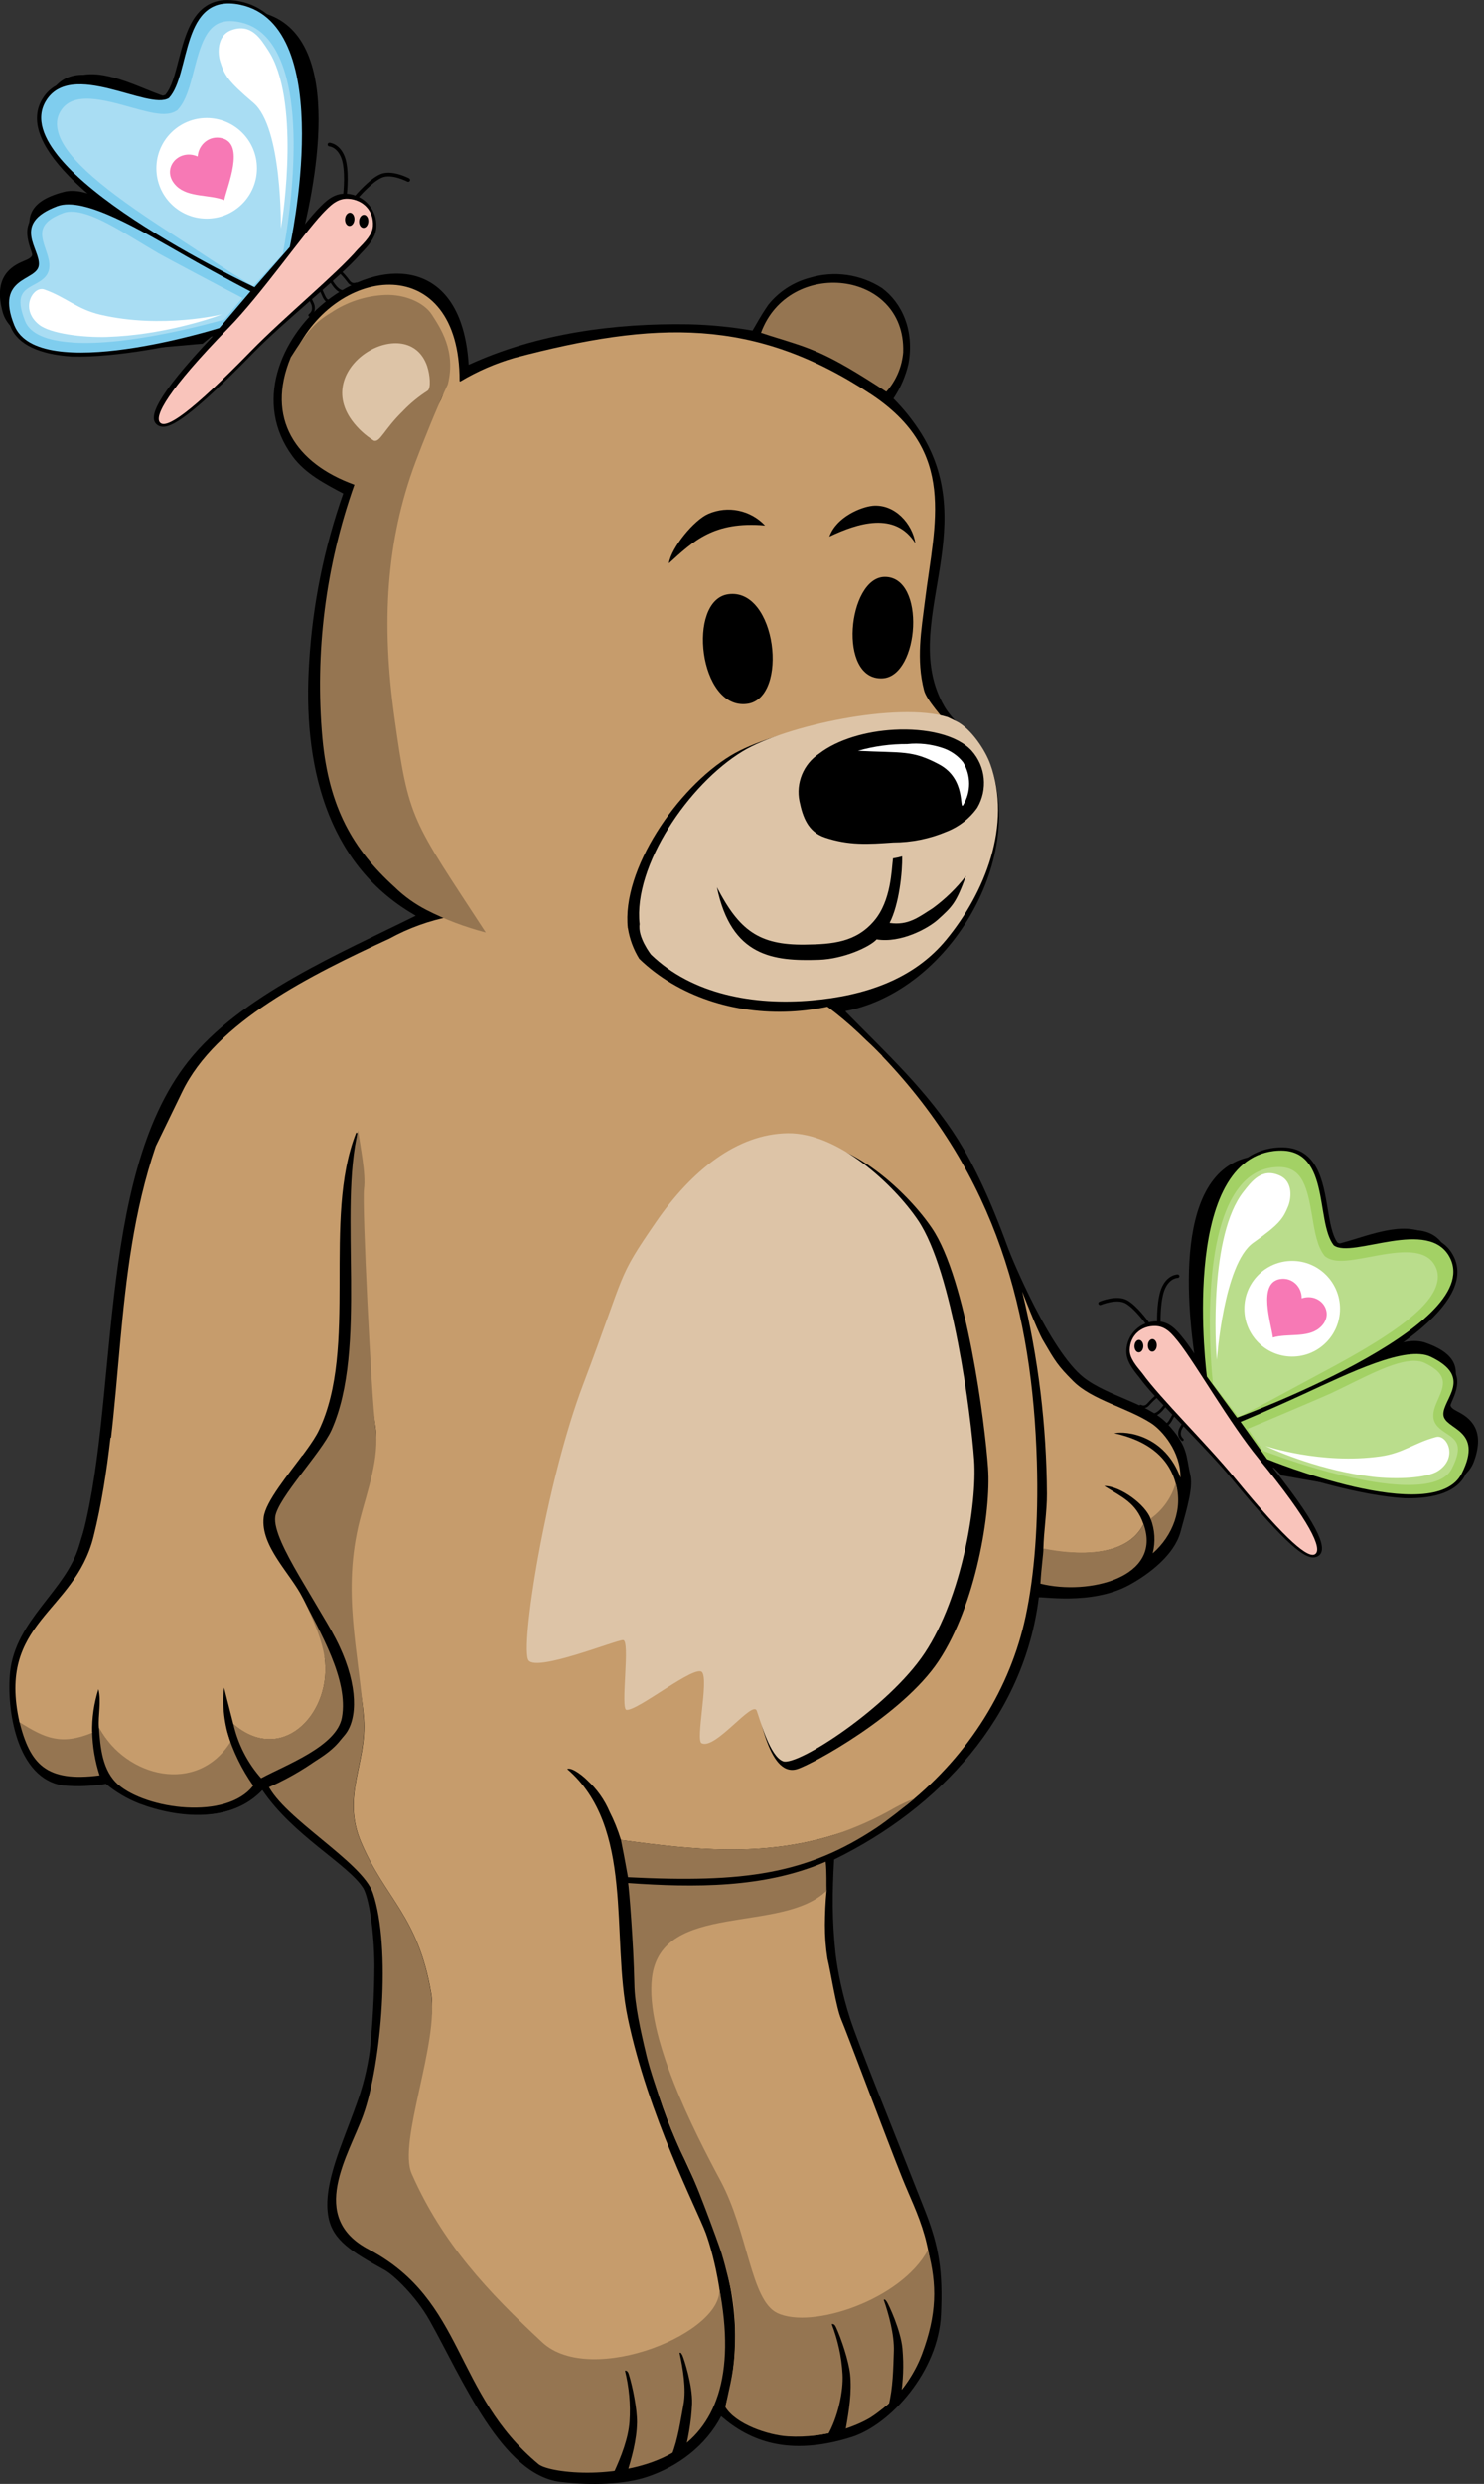 <?xml version="1.0" encoding="UTF-8"?>
<svg xmlns="http://www.w3.org/2000/svg" id="Ebene_1" version="1.1" viewBox="0 0 335.62 561.54">
  <rect x="0" y="0" width="335.62" height="561.54" fill="#333333" stroke="none"/>
  <defs>
    <style>
      .st0 {
        fill: #c69c6c;
      }

      .st1 {
        fill: #badd8c;
      }

      .st2 {
        fill: #7fcdee;
      }

      .st3 {
        fill: #957551;
      }

      .st4 {
        fill: #ddc4a7;
      }

      .st5 {
        fill: #fff;
      }

      .st6 {
        fill: #a3d165;
      }

      .st7 {
        fill: #f779b5;
      }

      .st8 {
        fill: #f9c4bb;
      }

      .st9 {
        fill: #a9ddf3;
      }
    </style>
  </defs>
  <path id="Pfad_1736" d="M191.19,228.59c23.47-4.6,40.48-34,32.95-55.19-2.33-6.58-7.76-8.79-10.64-13.83-10.3-18.07,8.72-39.48-5.26-61.74-1.77-2.79-3.84-5.39-6.18-7.73,1.58-2.38,2.73-5.02,3.38-7.79,1.41-7.51-1.41-13.79-5.96-17.17-4.84-3.13-10.82-3.99-16.34-2.33-3.72.98-7.02,3.13-9.41,6.13-2.01,2.96-2.53,4.12-3.54,5.79-4.74-.82-9.54-1.3-14.35-1.41-16.68-.29-34.34,2.01-49.85,9.16-1.55-24.98-20.41-24.04-32.65-14.03-9.92,8.12-16.04,22.66-7.18,34.71,2.89,3.93,7.28,6.18,11.47,8.41-4.34,12.31-6.94,25.17-7.72,38.2-1.49,22.6,3.71,45.3,23.56,56.92l.55.34c-16.72,8.31-39.64,17.95-51.48,32.96-21.15,26.8-15.41,78.6-24.55,109.47-3.01,10.16-14.39,16.69-15.59,28.61-.82,8.05,1.41,23.99,12.03,25.51,3.22.27,6.45.15,9.64-.37,2.26,1.88,4.81,3.38,7.54,4.45,9,3.38,20.77,4.36,27.72-2.99,6.99,10.38,19.45,16.79,22.84,22.22,1.27,2.22,2.47,9.76,2.51,17.43-.02,6.46-.37,12.92-1.05,19.35-.58,4.15-1.6,8.23-3.06,12.16-3.09,8.75-7.71,18.17-6.28,25.47,1.02,5.22,5.37,7.84,12.73,11.91,1.99,1.1,7.03,5.86,10.12,11.35,7.43,13.2,16.34,34.99,29.67,36.54,7.08.83,14.43.55,19.5-1.13,7.06-2.35,13.32-7.09,16.79-13.73,6.39,5.57,15.27,9.17,29.44,4.73,8.83-2.77,19.7-14.88,20.27-27.74.43-9.76-.41-15.29-3.62-23.46-7.31-18.62-15.1-37.72-16.95-43.47-1.67-5.19-2.8-10.56-3.29-14.81-.79-7.52-.74-13.55-.31-21.1,23.89-11.68,42.96-32.27,46.3-59.25.05-.38,11.79,1.9,20.45-2.83,4.66-2.54,10.17-6.84,11.58-11.92,1.66-5.99,2.88-10.2,2.22-13.02-.98-4.18-.43-6.51-5.32-11.64-4.25-4.46-13.54-6.15-18.84-10.36-7.54-5.99-16.18-26.82-17.07-29.26-4.2-11.54-7.88-18.98-11.23-24.35-6.83-10.93-16.32-19.74-25.28-28.84l-.25-.3"></path>
  <path id="Pfad_1738" class="st0" d="M187.14,442.78c-.4-2.53-.59-5.08-.58-7.64.02-2.58.12-5.06.39-7.81-10.03,9.83-39.64.87-41.74,18.12-1.59,12.97,3.13,28.67,8.6,40.58,7.97,16.97,16.63,35.93,10.26,57.96,5.73,6.25,16.05,7.34,21.7,6.38s10.49-3.23,14.22-6.16,9.26-9.49,10.39-20.42c1.63-15.82-2.95-22.91-6.38-31.51-3.63-9.09-12.61-33.1-13.75-35.75s-2.39-10.83-3.11-13.74"></path>
  <path id="Pfad_1739" class="st0" d="M199.53,238.77c25.91,27.05,33.97,58.19,34.97,91.78.4,13.63-.55,25.61-2.55,34.92-3.45,16.1-12.62,31.03-26.6,42.34-4.07,3.26-11.25,5.32-16.83,7.05-16.04,4.95-31.71,3.37-48,1.11-.05,0-.1-.05-.11-.1-.67-2.17-1.52-4.29-2.55-6.31-1.13-2.66-2.82-5.05-4.94-7-.71-.75-3.44-3.13-4.64-2.65,15.3,13.18,9.83,37.74,13.69,56.25,4.58,21.96,15.73,43.5,17.63,48.63,3.68,9.98,12.83,50.61-21.07,52.81-.02,0-8.29-8.54-8.31-8.54-.39-.1-13.4-15.6-19.84-26.58-9.3-15.86-20.13-31.89-20.13-31.9-3.16-7.21,9.16-28.79,7.28-39.95-2.95-17.52-10.46-21.42-15.88-34.2-4.45-10.47,1.41-17.83.65-27.92-1.16-15.29-7.65-27.76-3.53-43.95,1.67-6.59,7.15-15.53,6.18-21.88-3.48-22.94-4.97-52-4.15-66.47,0-.16-.22-.21-.28-.06-7.68,19.53.55,48.58-8.41,67.23-2.54,5.29-11.78,14.69-12.34,19.58-.75,6.55,6.06,12.66,8.84,18.21,2.15,4.39,4.64,9.79,5.05,14.48,1.05,12.17-10.02,23.17-20.73,14-.02-.02-.04-.05-.05-.08l-2.08-8.15c-.45,4.13.03,8.32,1.42,12.24,0,.04,0,.09,0,.12-7.57,11.82-23.41,7.98-29.68-3.26,0-.02-.02-.04-.02-.07-.21-2.91.61-5.87-.11-8.69-1,3.16-1.47,6.45-1.42,9.76,0,.06-.04.11-.09.13-6.95,2.79-10.51,1.23-16.29-2.41-.03-.02-.06-.06-.07-.09-5.08-22.74,12.44-24.53,16.76-41.91,7.03-28.28,4-58.82,13.91-88.04v-.02l5.94-12.25c7.62-15.95,29.24-26.56,46.92-34.73,4.35-2.39,9.04-4.08,13.91-5.01.12-.02.15-.17.05-.24-13.38-9.63-16.68-25.5-21.62-40.16-6.69-19.88,1.32-49.4,12.23-67.05,2.48-4.02,7.18-7.28,7.83-11.81.51-3.33.3-6.72-.62-9.96-.42-1.32-1.51-3.1-2.04-4.33-3.64-8.51-14.99-5.76-21.71-2.36,0,0-.01,0-.02.01-3.59,2.39-6.73,5.4-9.25,8.89-.1.14-.31.01-.24-.14,9.63-20.62,37.43-23.12,37.34,6.05,0,.11.11.18.21.12,3.86-2.3,7.99-4.09,12.31-5.33,31.69-8.34,54.18-9.21,80.57,8.27,19.52,12.93,14.36,29.02,12.17,46.65-.82,6.61-2.03,13.29-.2,20.3.57,2.2,4.25,6.14,5.84,8.23.08.11,0,.25-.14.21-10.99-2.86-33.89,5.05-43.65,10.81-10.77,6.36-24.84,25.76-24.53,38.88,0,.07.05.13.12.14,15.89,2.94,30.16,1.94,49.39,20.9,1.28,1.15,2.33,2.24,3.53,3.45"></path>
  <path id="Pfad_1740" d="M160.24,116.14c-3.17,1.31-8.39,7.57-8.97,11.21,5.57-5.04,10.15-9.56,21.75-8.55-3.28-3.49-8.39-4.55-12.78-2.66"></path>
  <path id="Pfad_1741" d="M197.31,114.35c-2.45.23-8.14,2.44-9.74,6.96,6.42-3.06,14.89-5.77,19.45,1.52-.66-4.38-4.6-8.96-9.71-8.49"></path>
  <path id="Pfad_1742" d="M164.65,134.36c-9.32,1.38-6.65,26.16,4.3,24.77,9.59-1.22,6.68-26.4-4.3-24.77"></path>
  <path id="Pfad_1743" d="M200.08,130.43c-8.34.08-10.75,23.49-.47,22.92,8.34-.46,9.88-23.01.47-22.92"></path>
  <path id="Pfad_1744" d="M221.29,173.68c4.93,13.7-1.14,29.05-9.97,39.75-15.75,19.07-48.96,20.5-66.75,3.32-1.31-2.12-2.18-4.48-2.57-6.94h-.02c-1.42-13.11,11.08-31.61,23.37-39.03,9.57-5.78,35.18-11.25,46.33-7.71.1.03,1.63.79,2,.97,3.17,1.57,6.42,6.35,7.6,9.62"></path>
  <path id="Pfad_1745" d="M181.33,257.99c-11.45.14-17.46,8.35-25.51,20.06-9.01,13.11-1.01,16.99-14.67,37.03s1.54,57.49,3.26,57.47,16.09,5.32,17.55,7.31,7.26-3.53,7.85-.88c1.64,7.27,3.82,22.91,10.43,20.97,3.3-.97,23.92-12.22,32.03-24.44,8.43-12.7,11.89-33.63,11.19-43.64-.7-10.01-4.82-42.58-12.7-54.22-5.39-7.97-17.99-19.81-29.44-19.67"></path>
  <path id="Pfad_1746" class="st4" d="M223.95,172.72c4.93,13.7-1.14,29.05-9.97,39.75-7.44,9.02-18.58,12.66-30.36,13.69-13.13,1.15-27.01-1.31-36.39-10.36,0,0-3.09-3.94-2.57-6.94h-.02c-1.42-13.11,11.08-31.61,23.37-39.03,9.57-5.78,35.18-11.25,46.33-7.71.1.03,1.63.79,2,.97,3.17,1.57,6.42,6.35,7.6,9.62"></path>
  <path id="Pfad_1747" d="M201.96,194.06c-.34,2.59-.39,9.57-4.27,14.13-4.11,4.83-9.39,5.29-15.66,5.36-10.39.13-14.87-3.24-19.89-12.96,3.27,15.71,12.73,16.74,23.1,16.39,5.54-.19,11.52-2.92,13.02-4.61,5.49.91,11.68-2.5,13.87-4.48,3.29-2.98,4.08-3.71,6.34-9.88-2.16,2.79-4.7,5.26-7.55,7.34-3.11,1.96-5.49,3.94-9.73,3.31,2.16-4.16,2.92-11.51,2.84-15.05-.68.19-1.37.34-2.07.45"></path>
  <path id="Pfad_1748" class="st3" d="M204.26,79.55c.56-18.45-25.89-21.4-32.16-4.32,1.02.32,1.51.49,2.27.74,9.11,2.83,12.2,3.5,26.08,12.59,2.22-2.51,3.56-5.67,3.82-9.01"></path>
  <path id="Pfad_1752" class="st3" d="M162.61,516.96c3.99,20.33-.98,32.09-10.62,37.6-10.97,6.27-27.26,4.68-30.12,2.59-19.38-16.05-16.65-37.04-38.36-48.56-14.15-7.34-4.58-21.39-1.32-30.56,4.05-11.37,6.33-37.77,2.14-50.09-2.39-7.02-20.12-16.8-23.78-24.47,1.58-1.58,16.77-5.67,18.24-13.92.92-5.14-1.41-13.92-3.23-18.9-2.61-7.15-14.06-21.99-13.31-27.75.55-4.18,10.43-14.5,12.72-19.6,8.26-18.45,1.52-49.45,6.03-67.75.44,3.5,1.79,9.79,1.32,13.23s1.64,46.9,2.61,53.89c.97,7-1.87,14.38-3.55,20.96-4.12,16.19-.27,29.58.88,44.86.76,10.09-5.09,17.45-.65,27.92,5.42,12.77,12.93,16.68,15.88,34.2,1.88,11.18-7.56,33.62-4.38,40.81,6.94,15.72,17.18,26.61,29.52,38.1,11.1,10.34,41.87-2.41,39.97-12.58v.02Z"></path>
  <path id="Pfad_1753" class="st3" d="M206.82,406.6c-1.51.58-2.98,1.26-4.39,2.04-4.41,2.54-9.07,4.63-13.91,6.21-16.08,4.96-31.77,3.36-48.09,1.1.34,1.69.72,3.53,1.59,8.42,26.14,1.32,40.43-.67,56.22-11.17,2.25-1.5,6.28-4.64,8.58-6.6"></path>
  <path id="Pfad_1754" class="st3" d="M51.48,391.54c-7.55,11.9-22.72,10.25-28.99-1.03.33,4.41.72,9.73,4.4,12.9,6.43,5.53,24.44,8.05,30.49.19-2.59-3.69-4.58-7.76-5.89-12.07"></path>
  <path id="Pfad_1755" class="st3" d="M52.88,389.63c1.03,4.56,3.19,8.79,6.29,12.3,5.71-3.08,17.08-7.23,18.26-13.7,1.58-8.58-5.1-19.55-8.84-27.04-.08,4.8,4.64,9.79,5.04,14.48,1.05,12.18-10.05,23.2-20.76,13.97"></path>
  <path id="Pfad_1756" class="st3" d="M186.94,427.39c-.07-1.31.07-4.1-.2-6.52-13.9,6.02-29.82,5.87-44.68,4.82.18,1.06,1.21,13.24,1.41,22.89.07,4.5,1.35,10.29,2.75,16.15,1.53,6.4,6.85,20.4,8.61,23.39s7.58,18.78,8.36,21.29c1.04,3.37,2.24,8.63,2.45,9.84.72,4.2.7,8.76.49,12.74-.27,5.1-1.44,8.66-2.06,12.22,2.38,3.85,9.61,6.31,14.16,6.59,8.48.51,15.67-2.45,18.57-4.22,1.42-.87,8.41-5.63,11.68-14.28,3.43-9.08,3.46-15.84,1.37-23.63-6.01,11.22-26.27,18.01-34.08,14.23-6.02-2.92-6.55-18.21-12.84-29.94-6.09-11.35-17.07-32.81-15.48-45.9,2.1-17.4,29.46-9.75,39.49-19.66"></path>
  <path id="Pfad_1757" class="st3" d="M109.87,210.83c-16.87-25.91-17.4-25.14-20.69-48.82-2.91-20.94-1.93-39.61,4.8-57.57,1.66-4.42,4.81-12.31,7.29-17.53,1.94-7.64-1.79-12.92-3.56-15.72-1.77-2.79-6.18-4.7-10.68-4.5-4.36.19-8.58,1.58-12.2,4.02-3.64,2.16-5.38,4.23-9.07,10.06-5.71,13.81,1.08,24.01,14.39,28.81-6.52,18.38-8.98,37.96-7.23,57.38,1.45,15.56,6.94,25.08,16.31,33.57,2.14,2.09,4.58,3.84,7.24,5.21,4.27,2.18,8.77,3.88,13.41,5.08"></path>
  <path id="Pfad_1759" d="M202.01,190.46c4.16,0,8.28-.84,12.11-2.47,2.77-1.08,5.17-2.95,6.89-5.38,2.42-4.1,1.92-9.3-1.25-12.86-3.29-3.62-10.32-5.16-17.53-4.77-6.34.34-12.81,2.19-17.01,5.44-3.53,2.36-5.27,6.62-4.4,10.77.72,3.44,1.88,6.85,5.72,8.14,5.41,1.82,9.84,1.53,15.47,1.13"></path>
  <path id="Pfad_1760" class="st4" d="M96.63,82.86c-4.2-12.57-26.19-.3-17.03,12.21,1.35,1.83,3.04,3.38,4.97,4.57,1.41.4,2.28-2.55,6.51-6.67,1.68-1.77,3.57-3.32,5.62-4.63.83-.57.52-3.71-.07-5.46"></path>
  <path id="Pfad_1761" class="st5" d="M205.24,168.22c2.64-.27,5.31.02,7.84.86,1.86.59,3.51,1.72,4.73,3.25,1.82,2.98,1.83,6.72,0,9.7-.9,1.15.75-5.91-5.41-9.2s-8.2-2.55-18.36-3.08c3.64-1.04,7.41-1.55,11.2-1.52"></path>
  <path id="Pfad_1762" class="st4" d="M178.18,256.19c-11.45.14-21.78,8.39-29.84,20.11-9.01,13.11-6.49,10.35-16.43,36.63-8.58,22.68-14.38,59.92-12.34,62.47,2.04,2.55,19.63-4.6,21.34-4.62s-.66,15.63.77,15.78c2.58.26,15.67-10.48,17.13-8.49,1.46,1.99-1.52,15.3-.15,16.01,3.09,1.62,11.6-9.88,12.49-7.31.9,2.57,3,10.27,5.94,11.39,3.21,1.23,23.92-12.22,32.03-24.44,8.43-12.7,11.88-33.63,11.19-43.64-.7-10.01-4.82-42.58-12.7-54.22-5.39-7.97-17.99-19.81-29.44-19.67"></path>
  <path d="M142.19,536.69c.91,2.86,1.9,7.91,1.88,10.95-.08,4.09-1.17,7.93-2.38,11.84l-2.8-.63c1.57-3.41,3.22-7.61,3.48-11.38.27-4.01-.11-7.78-1.02-11.52,0,0,.54-.2.84.74h0Z"></path>
  <path d="M154.33,532.47c.37.83,2.31,6.73,2.19,10.91-.17,4.2-.95,8.24-1.98,12.31l-2.62-.69c1.43-3.67,1.93-7.5,2.66-11.4.66-3.54-.15-8.25-.89-11.67.36-.21.5.4.64.53h0Z"></path>
  <path d="M189.04,526.06c1.26,2.72,2.87,7.61,3.22,10.63.43,4.06-.26,8.35-.98,12.39l-4.19,1.6c2.44-4.19,3.68-10.18,3.46-13.95-.22-4.01-1.08-7.7-2.44-11.3,0,0,.51-.26.93.63Z"></path>
  <path d="M200.56,520.36c.47.77,3.12,6.39,3.53,10.56.35,4.18.16,6.96-.37,11.13l-2.75,1.7c.97-3.82,1.05-8.25,1.18-12.21.12-3.66-1.14-8.32-2.29-11.62.33-.25.55.33.71.45h-.01Z"></path>
  <path d="M14.31,403.65c3.22.27,6.45.15,9.64-.37,2.26,1.88,4.81,3.38,7.54,4.45,9,3.38,20.77,4.36,27.72-2.99,10.41-4.36,16.85-10.01,18.93-12.72,2.71-3.52,2.8-10.86-1.35-19.79-4.13-8.91-14.11-21.38-15.01-26.77-1.19-7.14,8.54-16.31,8.54-16.31l-46.98-2.72c-1.33,13.79-2.31,12.42-5.47,23.09-3.01,10.16-14.39,16.69-15.6,28.61-.82,8.05,1.41,23.99,12.03,25.51h0Z"></path>
  <path id="Pfad_17541" class="st3" d="M51.37,391.62c-7.55,11.9-22.72,10.25-28.99-1.03.33,4.41.72,9.73,4.4,12.9,6.43,5.53,24.44,8.05,30.49.19-2.59-3.69-4.58-7.76-5.89-12.07"></path>
  <path id="Pfad_17551" class="st3" d="M52.77,389.7c1.03,4.56,3.19,8.79,6.29,12.3,5.71-3.08,17.08-7.23,18.26-13.7,1.58-8.58-5.1-19.55-8.84-27.04-.08,4.8,4.64,9.79,5.04,14.48,1.05,12.18-10.05,23.2-20.76,13.97"></path>
  <path id="Pfad_1758" class="st3" d="M20.85,391.5c-7.09,2.46-10.59.95-16.48-2.36,2.42,9.65,6.02,13.81,18.15,12.22-1.03-3.19-1.59-6.51-1.67-9.86"></path>
  <path class="st0" d="M68.48,361.27c-2.77-5.56-9.58-11.67-8.84-18.21.41-3.62,5.56-9.69,9.25-14.75l-43.9-3.28c-.87,7.55-2.01,15.02-3.83,22.33-4.32,17.39-21.88,19.18-16.75,41.97,5.84,3.68,9.4,5.25,16.43,2.41-.07-3.34.41-6.67,1.42-9.86.71,2.83-.11,5.8.11,8.72,6.27,11.28,22.18,15.13,29.74,3.23-1.4-3.94-1.89-8.15-1.44-12.3l2.09,8.2c10.71,9.23,21.81-1.79,20.76-13.97-.4-4.69-2.89-10.09-5.05-14.48h0Z"></path>
  <g>
    <path d="M70.03,71.59c-.08,0-.17-.04-.23-.12-.1-.14-.08-.33.05-.44.77-.6.76-1.2.67-1.83-.06-.4-.66-1.54-1.02-2.15-.08-.15-.04-.33.12-.43.15-.08.33-.04.43.12.1.18,1,1.74,1.1,2.38.12.79.08,1.64-.91,2.41-.06.05-.14.07-.21.06h.01Z"></path>
    <path d="M74.25,68.39c-.78-.05-1.24-1.12-1.59-1.95-.13-.29-.24-.56-.35-.73-.33-.52-1.52-1.18-1.95-1.39-.16-.07-.22-.26-.15-.42s.26-.22.42-.15c.18.08,1.72.86,2.2,1.62.13.21.25.49.39.82.41.94.77,1.72,1.24,1.53.16-.06.33.02.4.18s-.02.33-.18.4-.31.08-.45.07v.02Z"></path>
    <path d="M77.53,66.26c-.53-.03-1.18-.32-1.9-1.15-.7-.79-2.2-3.28-2.26-3.39-.08-.15-.04-.33.1-.43.15-.08.33-.04.43.1.01.02,1.54,2.55,2.2,3.29.76.87,1.46,1.14,2.08.81.16-.08.33-.02.42.13s.02.33-.13.42c-.25.14-.56.23-.92.21h-.02Z"></path>
    <path d="M79.94,64.61c-.42-.03-.88-.21-1.27-.7l-.1-.14c-.55-.72-2.25-2.92-3.55-3.13-.17-.02-.28-.19-.26-.36.03-.17.18-.28.36-.26,1.36.21,2.82,1.9,3.93,3.36l.1.14c.55.71,1.27.4,1.35.37.16-.07.33,0,.41.15.07.16.01.33-.15.41-.19.09-.5.18-.85.16h.02Z"></path>
    <g>
      <path d="M56.01,68.23c2.68-2.51,10.14-8.75,11.48-11.58,3.69-13.65,10.87-47.61-7.22-53.5-.68-.22-1.35-.39-1.99-.5-8.12-1.43-10.96,6.1-13.25,12.15-1.18,3.12-2.29,6.05-3.87,7.5-.42.16-1.05.17-1.86.02-1.7-.3-3.98-1.22-6.39-2.2-2.94-1.19-6.27-2.53-9.41-3.08-4.58-.81-7.9.23-10.12,3.16-3.24,4.26-1.87,10.29,4.06,17.91,1.82,2.34,4.08,4.84,6.73,7.48-2.18-1.14-4.22-1.96-6.09-2.28-1.31-.23-2.51-.21-3.56.05-8.91,2.28-8.32,6.62-7.38,10.78.27,1.21.36,2.69.18,3.41-.15.62-.68.95-1.97,1.48-2.79,1.15-6.96,3.62-4.74,11.55,1.15,4.09,5.76,6.86,12.96,8.13h0c10.3,1.46,29.24-.86,32.24-1,3.82-3,6.17-5.71,10.2-9.49h-.01Z"></path>
      <path d="M63.41,58.82S79.97,10.18,58.29,3.12c-13.13-4.28-12.76,14.45-18.33,19.2-4.9,2.37-21.03-11.22-27.73-2.39-11.03,14.5,42.27,47.05,42.27,47.05l8.92-8.16h-.01Z"></path>
      <path d="M36.73,96.48c1.99.13,5.98-1.77,20.62-16.76,3.4-3.48,8.03-7.54,12.5-11.46,5.03-4.41,9.16-7.94,11.7-10.89,1.73-1.78,3.42-3.64,3.57-5.96.25-3.95-2.76-7.37-6.71-7.62-2.97-.19-4.81,1.73-6.58,3.57l-.1.1c-1.19,1.28-2.66,3.06-4.37,5.23,2.16-13.97,5.54-48.52-13.09-52.37-.7-.15-1.39-.24-2.04-.28-8.22-.52-10.22,7.28-11.83,13.54-.83,3.22-1.61,6.27-3.02,7.87-.4.2-1.02.27-1.84.22-1.74-.12-4.1-.77-6.6-1.47-3.05-.86-6.52-1.82-9.69-2.03-4.64-.29-7.81,1.1-9.7,4.26-2.75,4.59-.72,10.44,6.01,17.35,2.07,2.13,4.58,4.36,7.52,6.69-2.29-.89-4.41-1.47-6.31-1.59-1.33-.08-2.51.06-3.52.45-8.61,3.25-7.54,7.5-6.15,11.53.41,1.17.65,2.62.55,3.38-.08.63-.58,1.02-1.79,1.69-2.65,1.45-6.53,4.36-3.43,12.01,1.6,3.93,6.48,6.18,13.77,6.65h0c10.39.31,24.59-2.71,31.94-4.57-13.54,14.34-14.32,18.35-12.78,19.87.36.36.84.55,1.37.59h.01Z"></path>
      <path class="st8" d="M51.62,74.2c7.54-7.73,16.72-21.02,21.3-25.9,1.76-1.83,3.35-3.53,5.88-3.37,3.38.22,5.77,2.78,5.55,6.16-.13,1.97-1.8,3.6-3.47,5.31-4.74,5.51-16.7,15.37-24.04,22.89-13.78,14.12-19.18,17.69-20.61,16.29-1.44-1.4,1.62-7.27,15.39-21.39h0Z"></path>
      <ellipse cx="82.25" cy="50.03" rx="1.48" ry="1.05" transform="translate(27.1 128.94) rotate(-86.36)"></ellipse>
      <ellipse cx="79.09" cy="49.58" rx="1.5" ry="1.06" transform="translate(24.59 125.36) rotate(-86.36)"></ellipse>
      <path d="M80.58,44.98c.13,0,.25-.04.35-.15.03-.03,3.1-3.64,5.41-4.66,2.22-.98,5.77.88,5.8.89.2.1.45.03.56-.18.1-.2.03-.45-.18-.56-.16-.08-3.95-2.06-6.54-.92-2.49,1.1-5.57,4.73-5.7,4.88-.15.18-.13.44.05.59.07.06.16.09.24.09v.02Z"></path>
      <path d="M78.02,44.15c.22.01.42-.15.44-.37s.59-5.5-.49-8.33c-1.14-2.99-3.35-3.17-3.44-3.18h0c-.23-.01-.43.16-.44.39-.01.23.16.43.39.44.07,0,1.78.18,2.72,2.65,1,2.65.45,7.9.44,7.95-.02.23.14.43.37.46h.02Z"></path>
      <path class="st2" d="M65.53,55.86S76.63,5.69,54.29,1.07c-13.53-2.8-11.09,15.77-16.09,21.1-4.61,2.91-22.14-8.83-27.84.69-9.36,15.63,47.21,42.08,47.21,42.08l7.96-9.09h.01Z"></path>
      <path class="st2" d="M56.64,65.88s-5.82-2.99-14.27-7.8c-10.57-6.02-23.35-13.76-29.42-11.47-10.58,3.99-3.69,9.74-4.17,13.4s-10,2.45-5.54,13.55c5.41,13.46,46.36.61,46.36.61l7.05-8.29h0Z"></path>
      <path class="st9" d="M63.94,57.48c.75-3.85,6.3-34.16-2.21-47.12-1.95-2.96-4.41-4.72-7.56-5.36-.56-.12-1.1-.19-1.6-.22-5.36-.35-6.93,4.18-8.71,11.13-.91,3.53-1.77,6.88-3.66,8.9l-.14.15-.18.1c-.88.55-2.02.77-3.48.68-1.96-.13-4.37-.81-6.94-1.52-2.83-.79-6.04-1.69-8.85-1.87-3.45-.22-5.67.68-6.95,2.83-.85,1.41-.99,3.01-.45,4.87,1.72,5.88,10.61,13.07,24.71,22.21,8.77,5.69,16.43,10.91,19.39,12.43l6.61-7.22h.02Z"></path>
      <circle class="st5" cx="46.74" cy="38.05" r="11.37"></circle>
      <path class="st7" d="M50.19,31.25c-2.76-.69-5.28,1.35-5.49,4.13-4.49-1.93-8.55,3.06-4.76,6.71,2.7,2.59,7.46,1.83,10.77,3.15.68-3.23,4.8-12.65-.52-13.99h0Z"></path>
      <path class="st9" d="M16.44,77.44c12.65.81,31.24-4.34,34.32-5.22l4.06-4.86c-2.84-1.46-17.56-9.27-18.93-10.06-7.41-4.32-14.25-9.11-19.24-9.43-.92-.06-1.7.03-2.33.27-6,2.27-5.1,4.95-3.96,8.33.49,1.45.95,2.83.77,4.17-.26,2-1.92,2.91-3.38,3.7-2.47,1.35-4.41,2.42-2.07,8.27,1.13,2.81,4.75,4.43,10.76,4.81h0Z"></path>
      <path class="st5" d="M24.33,76.16c11.94-.38,23.07-3.98,25.89-5.09,0,0-13.57,3.3-27.42.1-5.39-1.24-7.69-3.9-12.77-5.72-2.5-.89-5.7,4.36-1.2,7.95,2.54,2.02,9.82,2.94,15.5,2.77h0Z"></path>
      <path class="st5" d="M63.52,51.66c.64-3.25,4.33-29.33-2.87-40.29-1.64-2.51-3.81-6.2-8.3-4.56-3.39,1.23-3.11,5.41-2.56,7.1.97,3.07,1.75,4.44,7.53,9.34,6.57,5.56,6.2,28.41,6.2,28.41h0Z"></path>
    </g>
  </g>
  <g>
    <path id="Pfad_1518" class="st0" d="M260.27,321.69c2.57,1.64,6.76,6.46,6.7,12.37-3.49-9.62-12.26-10.62-14.96-10.05,7.13,1.55,13.01,5.35,14.23,12.95-2.21,1.74-2.85,5.87-5.96,6.55-1.07-3.29-6.91-7.59-10.55-7.57,4.02,2.53,7.2,3.75,8.89,8.64-3.79,7.62-15.34,7.07-22.65,5.6.08-3.98.82-8.49.8-12.46-.08-15.41-1.95-30.75-5.59-45.73,0,0,3.37,8.73,4.67,10.96,2.77,4.76,3.32,5.74,6.87,9.29,4.28,4.28,11.98,5.91,17.55,9.45"></path>
    <path id="Pfad_1537" class="st3" d="M235.98,350.08c7.31,1.47,18.85,2.12,22.65-5.51,4.35,12.09-12.52,16.15-23.33,13.44.25-4.13.64-6.26.68-7.93"></path>
    <path id="Pfad_1544" class="st3" d="M260.23,343.33c2.75-1.96,4.75-4.8,5.68-8.05,1.68,5.74-.64,11.92-5.21,15.89.66-2.6.5-5.34-.48-7.85"></path>
  </g>
  <g>
    <path d="M267.42,325.77c-.07,0-.14-.02-.19-.08-.88-.81-.84-1.61-.67-2.36.14-.61,1.12-2.01,1.24-2.17.1-.14.28-.17.42-.07.14.1.17.28.07.42-.4.56-1.06,1.59-1.15,1.96-.14.59-.2,1.16.48,1.79.12.11.12.3.01.42-.07.06-.15.1-.23.09h0Z"></path>
    <path d="M263.68,322.37c-.13,0-.28-.03-.42-.11s-.21-.25-.14-.39.25-.21.39-.14c.43.22.84-.49,1.31-1.35.16-.3.3-.55.43-.74.52-.68,2.04-1.29,2.22-1.36.15-.06.33.02.38.17s-.02.33-.17.38c-.42.16-1.6.69-1.96,1.16-.11.15-.24.4-.39.67-.39.76-.92,1.73-1.67,1.71v-.02Z"></path>
    <path d="M260.72,320.1c-.34,0-.63-.12-.86-.27-.13-.09-.18-.27-.08-.41s.27-.18.41-.08c.56.37,1.24.17,2.04-.59.69-.65,2.34-2.93,2.35-2.94.1-.13.28-.16.42-.06.13.1.16.28.06.42-.07.09-1.69,2.33-2.42,3.03-.75.72-1.39.95-1.9.94h-.02Z"></path>
    <path d="M258.6,318.34c-.33,0-.62-.11-.79-.22-.14-.08-.19-.26-.11-.4.08-.13.26-.19.4-.11.08.04.73.39,1.31-.24l.11-.12c1.17-1.29,2.7-2.77,4-2.86.17,0,.3.12.32.28,0,.16-.12.31-.28.32-1.25.09-3.03,2.04-3.62,2.68l-.11.12c-.41.43-.86.57-1.26.56h.02Z"></path>
    <g>
      <path d="M280.97,323.73c3.51,3.91,5.52,6.67,8.89,9.83,2.83.38,20.6,4.14,30.49,3.59h0c6.93-.61,11.53-2.86,12.95-6.65,2.76-7.33-.99-10.02-3.55-11.34-1.18-.61-1.65-.97-1.74-1.57-.11-.7.09-2.09.45-3.22,1.23-3.87,2.14-7.94-6.12-10.83-.97-.33-2.11-.45-3.37-.34-1.79.16-3.8.76-5.96,1.66,2.73-2.28,5.08-4.47,7-6.54,6.25-6.74,8.04-12.35,5.31-16.66-1.87-2.96-4.93-4.21-9.34-3.82-3.02.27-6.29,1.27-9.18,2.16-2.36.73-4.6,1.41-6.24,1.56-.79.07-1.38.01-1.76-.17-1.38-1.5-2.19-4.38-3.06-7.43-1.68-5.93-3.76-13.3-11.57-12.61-.61.06-1.26.16-1.93.31-17.63,4.1-13.6,36.9-11.22,50.15,1.04,2.79,7.61,9.32,9.94,11.92h0Z"></path>
      <path d="M274.72,314.21l7.79,8.47s53.21-26.5,43.93-41.16c-5.63-8.92-22.04,2.65-26.5,0-4.9-4.96-3.01-22.69-15.81-19.71-21.14,4.92-9.41,52.4-9.41,52.4h0Z"></path>
      <path d="M296.96,352.09c.51.01.98-.14,1.35-.44,1.58-1.31,1.18-5.18-10.49-19.89,6.82,2.37,20.03,6.39,29.91,6.95h0c6.95.15,11.77-1.58,13.61-5.18,3.56-7,.12-10.07-2.27-11.67-1.1-.73-1.53-1.15-1.56-1.75-.03-.72.32-2.08.8-3.16,1.65-3.71,3.01-7.65-4.89-11.44-.93-.45-2.04-.69-3.31-.71-1.8-.05-3.87.34-6.11.99,2.98-1.97,5.54-3.88,7.68-5.73,6.95-6,9.35-11.38,7.12-15.96-1.54-3.15-4.43-4.73-8.85-4.83-3.03-.06-6.39.57-9.36,1.13-2.43.46-4.72.89-6.38.86-.78-.02-1.37-.14-1.73-.36-1.21-1.63-1.7-4.59-2.22-7.71-1.01-6.07-2.27-13.63-10.11-13.81-.62-.01-1.28.02-1.96.1-17.99,2.12-17.61,35.17-16.7,48.59-1.45-2.19-2.69-4.01-3.72-5.32l-.09-.11c-1.53-1.89-3.11-3.86-5.95-3.92-3.77-.09-6.91,2.91-6.99,6.68-.05,2.21,1.4,4.12,2.89,5.94,2.17,3,5.8,6.68,10.21,11.28,3.91,4.08,7.98,8.31,10.91,11.89,12.66,15.42,16.29,17.54,18.19,17.58h.01Z"></path>
      <path class="st8" d="M284.65,329.76c11.91,14.52,14.33,20.33,12.85,21.54-1.47,1.21-6.3-2.62-18.21-17.14-6.35-7.73-16.89-18.06-20.93-23.68-1.45-1.76-2.9-3.45-2.86-5.32.07-3.22,2.55-5.45,5.77-5.39,2.41.05,3.78,1.79,5.3,3.67,3.94,5.01,11.56,18.36,18.08,26.31h0Z"></path>
      <ellipse cx="257.58" cy="304.33" rx="1.41" ry="1" transform="translate(-52.48 554.99) rotate(-88.71)"></ellipse>
      <ellipse cx="260.62" cy="304.16" rx="1.42" ry="1.01" transform="translate(-49.34 557.86) rotate(-88.71)"></ellipse>
      <path d="M259.58,299.66c.08,0,.16-.02.24-.07.18-.12.22-.37.1-.55-.11-.16-2.73-3.85-5.01-5.1-2.36-1.29-6.12.27-6.27.34-.21.09-.3.32-.21.52.09.21.32.3.52.21.03,0,3.55-1.48,5.58-.37,2.11,1.16,4.72,4.83,4.75,4.87.08.11.2.16.32.17v-.02Z"></path>
      <path d="M262.1,299.1c.22-.01.39-.19.38-.41,0-.05-.1-5.07,1.07-7.5,1.09-2.26,2.73-2.29,2.79-2.29.22,0,.39-.17.4-.38,0-.22-.17-.39-.38-.4h0c-.09,0-2.2,0-3.52,2.73-1.25,2.6-1.15,7.65-1.15,7.86s.18.37.39.38h.02Z"></path>
      <path class="st6" d="M272.97,311.23l6.8,9.27s55.81-20.45,48.21-36.04c-4.63-9.49-22.21.2-26.34-2.93-4.31-5.47-.47-22.88-13.54-21.33-21.56,2.56-15.14,51.04-15.14,51.04h0Z"></path>
      <path class="st6" d="M280.57,321.44l6.01,8.44s37.78,15.54,44.01,3.22c5.13-10.17-3.99-9.8-4.15-13.31-.16-3.51,6.85-8.39-2.86-13.05-5.56-2.67-18.32,3.63-28.84,8.47-8.41,3.87-14.18,6.23-14.18,6.23h0Z"></path>
      <path class="st1" d="M274.36,312.9l5.68,7.38c2.93-1.21,10.62-5.53,19.4-10.21,14.12-7.51,23.14-13.61,25.25-19.04.67-1.72.66-3.25-.03-4.66-1.04-2.15-3.07-3.18-6.36-3.26-2.67-.06-5.79.53-8.54,1.05-2.5.46-4.84.91-6.71.87-1.4-.03-2.46-.33-3.25-.93l-.16-.11-.12-.15c-1.63-2.07-2.17-5.31-2.74-8.74-1.12-6.73-2.23-11.15-7.35-11.26-.48-.01-.99.01-1.54.08-3.04.36-5.52,1.82-7.61,4.47-9.12,11.59-6.35,40.8-5.95,44.51h.02Z"></path>
      <circle class="st5" cx="292.24" cy="295.87" r="10.82"></circle>
      <path class="st7" d="M289.52,289.15c-5.16.83-2.02,10.11-1.64,13.23,3.25-.98,7.7.13,10.47-2.1,3.9-3.15.45-8.22-3.96-6.76.03-2.66-2.19-4.8-4.87-4.37h0Z"></path>
      <path class="st1" d="M317.75,335.7c5.73.13,9.3-1.11,10.6-3.68,2.7-5.36.94-6.53-1.29-8.01-1.31-.87-2.82-1.87-2.9-3.79-.06-1.28.49-2.56,1.08-3.89,1.36-3.12,2.43-5.59-3.08-8.23-.58-.28-1.31-.43-2.19-.45-4.76-.1-11.63,3.88-19.02,7.37-1.36.64-15.96,6.84-18.77,7.99l3.45,4.94c2.85,1.09,20.06,7.49,32.12,7.76h0Z"></path>
      <path class="st5" d="M310.37,333.86c5.37.62,12.35.35,14.92-1.36,4.56-3.03,1.95-8.27-.49-7.64-4.97,1.31-7.37,3.64-12.58,4.38-13.39,1.9-25.99-2.34-25.99-2.34,2.59,1.28,12.84,5.61,24.14,6.95h0Z"></path>
      <path class="st5" d="M275.21,307.41s1.52-21.7,8.21-26.44c5.88-4.17,6.73-5.4,7.9-8.24.65-1.56,1.26-5.5-1.85-6.94-4.13-1.92-6.48,1.4-8.25,3.64-7.72,9.8-6.35,34.84-6.01,37.98h0Z"></path>
    </g>
  </g>
</svg>
